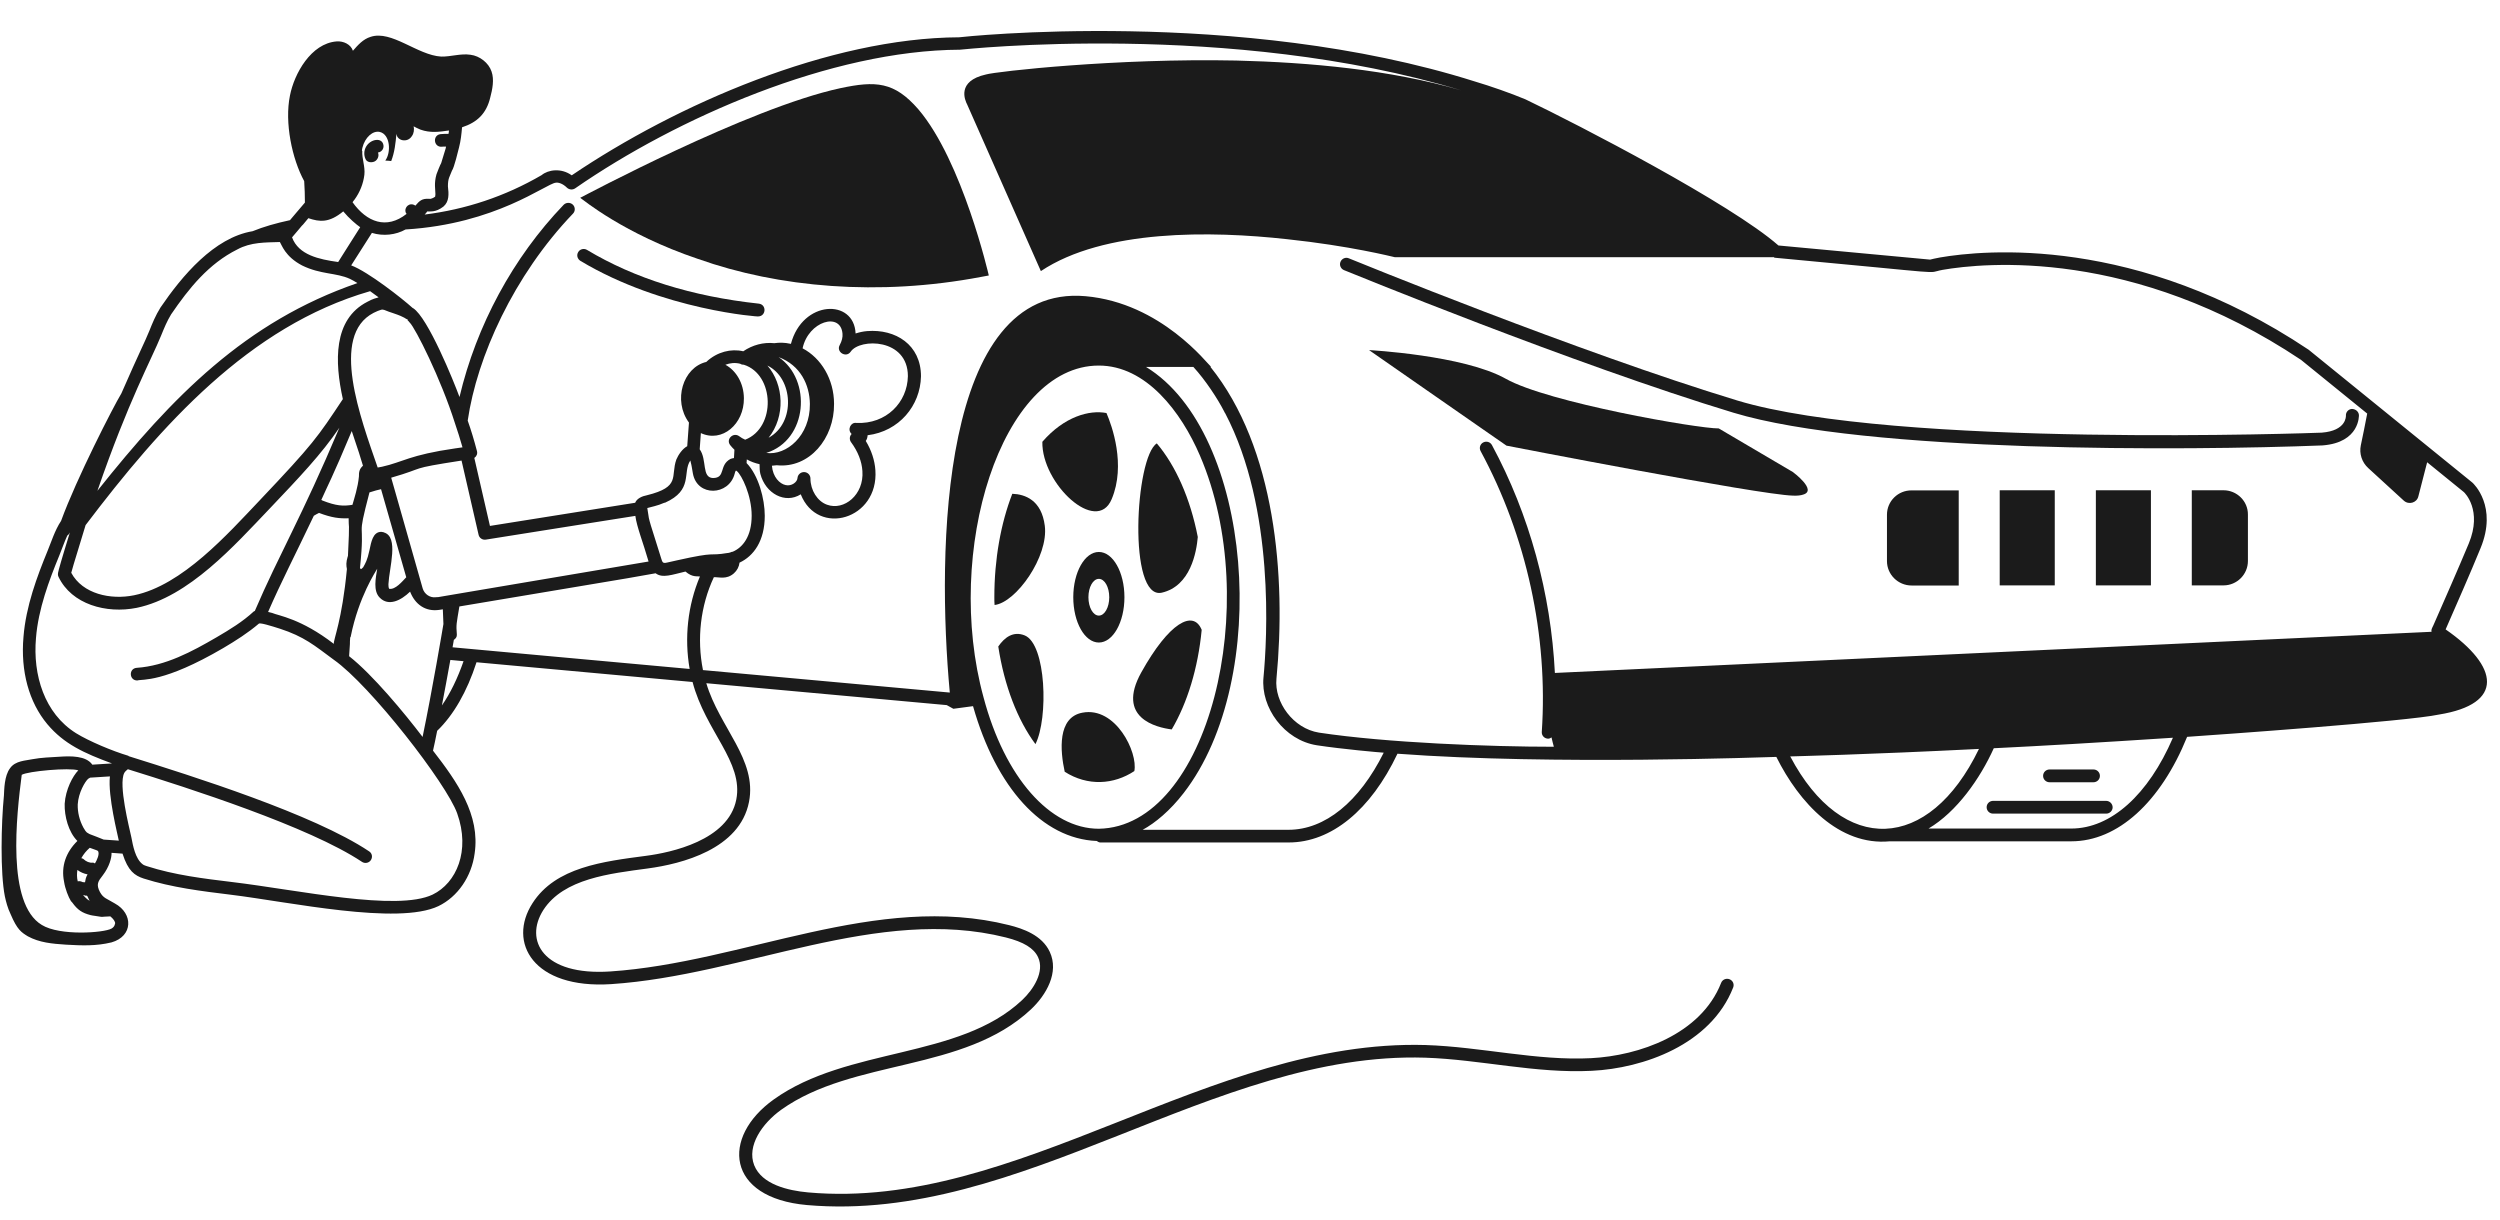 <svg width="84" height="41" viewBox="0 0 84 41" fill="none" xmlns="http://www.w3.org/2000/svg">
<path d="M39.036 19.914C40.008 19.692 40.203 18.535 40.245 18.048V18.04C39.993 16.749 39.507 15.653 38.869 14.898C38.138 15.358 37.889 20.171 39.036 19.914Z" fill="#1B1B1B"/>
<path d="M40.377 21.163C40.093 20.47 39.277 20.922 38.347 22.593C37.492 24.13 38.861 24.444 39.37 24.509C39.891 23.624 40.253 22.459 40.377 21.163Z" fill="#1B1B1B"/>
<path d="M36.369 23.946C35.521 24.103 35.622 25.233 35.774 25.931C36.548 26.425 37.426 26.364 38.114 25.908C38.239 25.279 37.485 23.731 36.369 23.946Z" fill="#1B1B1B"/>
<path d="M37.352 16.772C37.838 15.622 37.36 14.3 37.177 13.878C36.606 13.767 35.762 13.993 35.023 14.844C34.996 16.258 36.847 17.979 37.352 16.772Z" fill="#1B1B1B"/>
<path d="M34.433 21.351C34.048 21.194 33.752 21.416 33.542 21.722C33.745 23.045 34.188 24.187 34.791 25.003C35.23 24.129 35.152 21.65 34.433 21.351Z" fill="#1B1B1B"/>
<path d="M34.013 16.591C33.628 17.584 33.41 18.784 33.41 20.064C33.41 20.155 33.41 20.244 33.418 20.328C34.141 20.244 35.237 18.699 35.105 17.665C34.996 16.806 34.448 16.607 34.013 16.591Z" fill="#1B1B1B"/>
<path d="M36.921 18.546C36.447 18.546 36.062 19.228 36.062 20.067C36.062 20.907 36.447 21.589 36.921 21.589C37.396 21.589 37.781 20.907 37.781 20.067C37.781 19.228 37.396 18.546 36.921 18.546ZM36.921 20.684C36.727 20.684 36.571 20.408 36.571 20.067C36.571 19.726 36.727 19.45 36.921 19.45C37.116 19.45 37.271 19.726 37.271 20.067C37.271 20.408 37.116 20.684 36.921 20.684Z" fill="#1B1B1B"/>
<path d="M68.866 26.284H70.34C70.46 26.284 70.557 26.188 70.557 26.069C70.557 25.95 70.46 25.854 70.34 25.854H68.866C68.745 25.854 68.648 25.95 68.648 26.069C68.648 26.188 68.745 26.284 68.866 26.284Z" fill="#1B1B1B"/>
<path d="M70.767 26.909H66.968C66.848 26.909 66.751 27.004 66.751 27.123C66.751 27.242 66.848 27.338 66.968 27.338H70.767C70.887 27.338 70.985 27.242 70.985 27.123C70.981 27.004 70.883 26.909 70.767 26.909Z" fill="#1B1B1B"/>
<path d="M83.348 18.415C83.924 17.016 83.115 16.25 83.068 16.212L77.57 11.751C71.789 7.884 66.638 8.401 65.19 8.65C65.023 8.681 64.907 8.708 64.852 8.723L59.755 8.248C58.165 6.849 53.036 4.189 51.255 3.338C50.75 3.127 50.081 2.894 49.553 2.737C41.629 0.23 32.297 1.242 32.228 1.253C27.869 1.273 22.733 3.507 19.21 5.891C18.853 5.634 18.417 5.703 18.2 5.883C16.963 6.604 15.641 7.037 14.269 7.209C14.28 7.198 14.362 7.109 14.347 7.106C14.436 7.094 14.627 7.152 14.899 6.941C15.097 6.772 15.081 6.515 15.05 6.259C15.05 5.987 15.109 5.941 15.186 5.734C15.26 5.638 15.4 5.044 15.424 4.952C15.482 4.73 15.505 4.507 15.525 4.277C16.03 4.113 16.345 3.817 16.473 3.273C16.543 3.009 16.613 2.675 16.516 2.403C16.419 2.112 16.119 1.878 15.809 1.84C15.478 1.79 15.151 1.909 14.821 1.901C14.028 1.855 13.157 1.004 12.453 1.238C12.2 1.315 12.029 1.51 11.858 1.706C11.788 1.491 11.539 1.372 11.306 1.392C10.451 1.46 9.887 2.472 9.743 3.208C9.556 4.12 9.813 5.339 10.221 6.086C10.237 6.328 10.245 6.565 10.245 6.807C10.171 6.895 9.669 7.481 9.747 7.397C9.269 7.5 8.853 7.619 8.487 7.769C7.193 7.983 6.116 9.271 5.392 10.333C5.225 10.601 5.12 10.861 5.019 11.114C4.856 11.517 4.708 11.777 4.078 13.219C3.802 13.675 2.566 16.089 2.052 17.503C1.843 17.814 1.718 18.224 1.598 18.511C1.248 19.366 0.87 20.366 0.789 21.401C0.688 22.55 0.972 23.593 1.59 24.332C2.146 24.995 2.822 25.306 3.763 25.651L3.102 25.693C2.892 25.387 2.364 25.402 2.014 25.425C1.722 25.444 1.388 25.452 1.092 25.509C0.87 25.559 0.517 25.555 0.338 25.812C0.143 26.069 0.143 26.529 0.132 26.728C0.038 27.686 0.007 29.334 0.163 30.116C0.202 30.296 0.256 30.51 0.357 30.717C0.579 31.242 0.719 31.327 0.937 31.461C1.325 31.672 1.749 31.71 2.22 31.741C2.756 31.771 3.223 31.791 3.748 31.664C4.471 31.457 4.483 30.698 3.86 30.357C3.584 30.189 3.476 30.185 3.359 29.974C3.223 29.717 3.293 29.614 3.456 29.407C3.67 29.127 3.755 28.824 3.748 28.655L4.117 28.682C4.304 29.269 4.525 29.418 4.825 29.518C5.777 29.821 6.776 29.943 7.749 30.062C9.72 30.303 13.363 31.097 14.732 30.445C15.381 30.131 15.847 29.449 15.948 28.675C16.139 27.383 15.369 26.279 14.549 25.222C14.584 25.076 14.638 24.808 14.689 24.555C15.237 24.03 15.692 23.24 16.011 22.252L23.27 22.915C23.705 24.574 24.988 25.601 24.739 26.866C24.471 28.241 22.531 28.648 21.711 28.755C20.264 28.947 18.67 29.134 17.893 30.346C17.041 31.668 17.92 33.235 20.532 33.067C25.031 32.768 29.494 30.418 33.798 31.499C34.393 31.648 34.739 31.859 34.879 32.162C35.105 32.645 34.728 33.243 34.339 33.607C32.22 35.596 28.472 35.171 25.999 36.941C24.222 38.21 24.397 40.249 27.115 40.49C34.331 41.122 40.774 35.316 47.885 35.538C49.747 35.6 51.598 36.075 53.487 35.979C55.206 35.895 57.48 35.109 58.235 33.178C58.278 33.066 58.223 32.944 58.11 32.902C57.998 32.86 57.873 32.913 57.83 33.024C57.15 34.764 55.054 35.473 53.464 35.554C51.652 35.65 49.767 35.174 47.9 35.113C40.637 34.902 34.184 40.697 27.153 40.065C26.469 40.003 25.598 39.796 25.341 39.152C25.085 38.497 25.614 37.742 26.251 37.286C28.67 35.562 32.379 36.033 34.638 33.917C35.155 33.431 35.594 32.672 35.272 31.982C35.011 31.419 34.366 31.2 33.907 31.085C29.459 29.966 24.988 32.342 20.505 32.641C18.242 32.791 17.604 31.595 18.257 30.575C18.942 29.518 20.493 29.353 21.768 29.18C22.904 29.027 24.855 28.533 25.166 26.946C25.446 25.52 24.175 24.447 23.732 22.956L31.811 23.692L32.033 23.815L32.694 23.727C33.471 26.471 35.027 28.184 36.85 28.257C36.885 28.28 36.924 28.307 36.971 28.307H43.3C44.731 28.307 46.057 27.218 46.955 25.325C52.177 25.716 59.417 25.436 59.685 25.432C60.451 26.973 61.796 28.429 63.495 28.268H69.599C71.154 28.268 72.597 26.954 73.487 24.758C74.56 24.685 80.898 24.236 81.944 24.01C84.16 23.654 83.969 22.393 82.173 21.148C82.546 20.293 82.987 19.297 83.348 18.415ZM11.912 6.707C12.091 6.461 12.208 6.17 12.243 5.871C12.274 5.591 12.157 5.342 12.173 5.066L12.161 5.07C12.165 5.036 12.165 4.997 12.177 4.963C12.262 4.614 12.53 4.377 12.764 4.434C13.11 4.518 13.149 5.116 12.946 5.396C13.009 5.396 13.075 5.404 13.145 5.411C13.258 5.12 13.293 4.806 13.32 4.492C13.339 4.737 13.693 4.806 13.837 4.576C13.907 4.484 13.922 4.354 13.899 4.242C13.899 4.25 14.097 4.346 14.124 4.354C14.463 4.476 14.766 4.43 15.085 4.384C15.085 4.4 15.081 4.419 15.081 4.434C15.077 4.457 15.073 4.48 15.069 4.499C14.98 4.499 14.894 4.495 14.797 4.507C14.517 4.549 14.575 4.971 14.863 4.928C14.91 4.921 14.945 4.928 14.988 4.925C14.984 4.951 14.972 4.982 14.972 4.997C14.914 5.17 14.875 5.327 14.824 5.48C14.797 5.519 14.681 5.81 14.669 5.848L14.665 5.86C14.579 6.159 14.63 6.373 14.63 6.523C14.63 6.58 14.618 6.611 14.618 6.611C14.572 6.645 14.521 6.668 14.474 6.68C14.459 6.684 14.439 6.68 14.42 6.68C14.179 6.665 14.097 6.745 13.957 6.91C13.767 6.776 13.565 6.963 13.635 7.147C13.639 7.163 13.654 7.17 13.662 7.186C12.985 7.722 12.32 7.462 11.846 6.795C11.866 6.76 11.893 6.733 11.912 6.707ZM10.143 7.584C10.147 7.58 10.178 7.55 10.182 7.546L10.361 7.331C10.742 7.458 11.053 7.496 11.535 7.101C11.539 7.105 11.539 7.105 11.539 7.109C11.718 7.328 11.978 7.55 12.103 7.634C12.048 7.718 11.31 8.887 11.364 8.803H11.356C10.726 8.715 10.03 8.569 9.813 7.975C9.817 7.975 10.217 7.496 10.143 7.584ZM5.415 11.271C5.516 11.022 5.61 10.792 5.75 10.562C6.352 9.681 7.013 8.86 7.974 8.381C8.429 8.132 8.926 8.148 9.404 8.132C9.463 8.217 9.572 8.619 10.155 8.922C10.781 9.228 11.298 9.159 11.757 9.37C11.838 9.405 11.924 9.462 12.009 9.512C8.25 10.807 5.792 13.325 3.273 16.491C4.319 13.456 5.089 12.076 5.415 11.271ZM2.876 17.644C5.411 14.299 8.37 10.961 12.421 9.788C12.425 9.788 12.433 9.784 12.437 9.784C12.803 10.049 12.705 9.98 12.721 9.991C12.635 10.018 12.538 10.033 12.344 10.14C11.189 10.731 11.243 12.16 11.52 13.41C10.66 14.705 10.54 14.896 8.732 16.805C7.651 17.943 6.123 19.668 4.505 20.001C3.72 20.162 2.775 19.959 2.394 19.246C2.441 19.047 2.795 17.932 2.876 17.644ZM13.693 10.758C13.701 10.761 13.704 10.769 13.712 10.777C13.72 10.784 13.728 10.792 13.732 10.796C13.739 10.811 13.751 10.827 13.767 10.838C13.957 11.026 14.809 12.712 15.287 14.222C15.376 14.479 15.458 14.747 15.54 15.031L15.299 15.065C13.755 15.287 13.53 15.529 12.837 15.682L12.69 15.709C12.118 14.053 11.072 11.275 12.553 10.512C12.643 10.466 12.744 10.424 12.814 10.405C12.868 10.39 12.946 10.424 13.067 10.474L13.203 10.52C13.658 10.673 13.592 10.704 13.7 10.735L13.697 10.75C13.689 10.758 13.693 10.758 13.693 10.758ZM22.34 16.893C23.304 16.464 22.923 15.878 23.195 15.472C23.261 15.736 23.23 15.644 23.281 15.908C23.425 16.702 24.49 16.66 24.684 15.92L24.7 15.862C24.712 15.832 24.719 15.82 24.727 15.813C24.735 15.809 24.739 15.809 24.743 15.82C24.747 15.824 24.754 15.828 24.758 15.828C24.922 15.962 25.256 16.644 25.256 17.326C25.256 18.028 24.953 18.396 24.622 18.537C24.591 18.541 24.56 18.549 24.533 18.564C24.521 18.568 24.482 18.576 24.463 18.58H24.451C23.759 18.695 24.144 18.514 22.74 18.829L22.433 18.898C22.328 18.924 22.293 18.917 22.266 18.886C22.235 18.852 22.231 18.794 22.048 18.227C21.714 17.188 21.823 17.453 21.749 17.07C21.834 17.047 22.138 16.978 22.289 16.905C22.375 16.878 22.425 16.859 22.34 16.893ZM24.373 12.256C24.533 12.195 24.696 12.179 24.871 12.222C24.91 12.248 24.949 12.256 24.995 12.256C26.026 12.582 26.084 14.368 25.038 14.774C24.968 14.743 24.898 14.705 24.84 14.659C24.642 14.509 24.381 14.755 24.533 14.954C24.576 15.011 24.626 15.061 24.677 15.111L24.661 15.391C24.622 15.395 24.579 15.406 24.541 15.422C24.148 15.636 24.393 16.058 23.957 16.062C23.569 16.05 23.763 15.448 23.51 15.096L23.549 14.552C24.265 14.885 25.003 14.249 24.995 13.383C24.991 12.877 24.735 12.451 24.373 12.256ZM28.584 11.815C28.895 11.359 30.505 11.363 30.505 12.639C30.489 13.521 29.778 14.257 28.775 14.211C28.588 14.176 28.456 14.437 28.615 14.582C28.541 14.655 28.534 14.774 28.596 14.858C28.825 15.169 28.957 15.502 28.977 15.828C29.035 16.625 28.359 17.169 27.787 16.958C27.464 16.843 27.231 16.472 27.231 16.077C27.231 15.962 27.138 15.866 27.021 15.862H27.013C26.901 15.862 26.803 15.95 26.796 16.062C26.788 16.2 26.593 16.345 26.399 16.299C26.197 16.257 25.968 16.031 25.936 15.648C25.987 15.644 26.041 15.64 26.096 15.632C27.196 15.747 28.036 14.728 28.024 13.57C28.024 12.743 27.589 12.03 26.967 11.704C27.161 10.792 28.25 10.47 28.308 11.214C28.32 11.329 28.285 11.463 28.215 11.593C28.083 11.827 28.433 12.041 28.584 11.815ZM27.212 13.574C27.223 14.64 26.426 15.314 25.746 15.219C27.142 14.782 27.285 12.766 26.162 11.999C26.897 12.275 27.204 12.931 27.212 13.574ZM25.824 14.709C26.399 13.988 26.337 12.919 25.785 12.283C26.652 12.7 26.749 14.203 25.824 14.709ZM21.792 18.867C21.702 18.882 14.439 20.109 14.727 20.063C14.723 20.063 14.657 20.063 14.645 20.067C14.451 20.093 14.261 19.967 14.202 19.771C14.008 19.089 13.11 15.924 13.164 16.123L13.145 16.05C14.373 15.697 13.646 15.763 15.508 15.475L16.08 17.966C16.103 18.078 16.212 18.15 16.325 18.131C16.41 18.116 21.683 17.28 21.348 17.334C21.395 17.702 21.613 18.242 21.792 18.867ZM12.9 17.89C12.892 17.89 12.892 17.882 12.884 17.882C12.876 17.882 12.911 17.886 12.81 17.87C12.526 17.87 12.472 18.215 12.414 18.488C12.34 18.832 12.278 18.924 12.204 19.059C12.169 19.097 12.138 19.124 12.126 19.124C12.122 19.124 12.114 19.112 12.103 19.097C12.103 19.093 12.099 19.089 12.095 19.085C12.285 17.276 11.955 18.304 12.414 16.545C12.577 16.491 12.701 16.46 12.803 16.437L13.65 19.396C13.518 19.534 13.281 19.825 13.075 19.783C13.071 19.775 13.051 19.748 13.051 19.63C13.079 19.066 13.409 18.039 12.9 17.89ZM11.691 18.687C11.691 18.691 11.683 18.695 11.683 18.698C11.624 18.905 11.632 18.993 11.656 19.12C11.492 20.856 11.204 21.473 11.216 21.634C10.108 20.779 9.35 20.687 9.144 20.595C9.113 20.588 9.035 20.569 9.008 20.561C9.443 19.561 9.902 18.679 10.544 17.33C10.598 17.296 10.656 17.265 10.719 17.234C11.154 17.399 11.411 17.426 11.714 17.414C11.71 17.79 11.757 17.384 11.691 18.687ZM10.831 16.817C10.827 16.817 10.823 16.813 10.82 16.809C10.812 16.805 10.804 16.801 10.796 16.797C10.983 16.372 11.181 16.016 11.819 14.483C12.044 15.18 12.005 15.019 12.126 15.422C12.149 15.498 12.173 15.575 12.196 15.648C12.079 15.751 12.056 15.858 12.06 16.008C12.025 16.384 11.9 16.755 11.842 16.962C11.527 17.012 11.302 17.001 10.831 16.817ZM3.708 30.79C3.809 30.874 3.876 30.966 3.868 31.031C3.868 31.039 3.848 31.081 3.848 31.092C3.837 31.123 3.802 31.169 3.747 31.2C3.491 31.345 2.009 31.453 1.403 31.077C0.213 30.36 0.555 27.405 0.73 26.034C0.936 25.911 2.34 25.784 2.631 25.884C2.445 26.072 2.204 26.524 2.173 27.007C2.161 27.428 2.301 27.957 2.6 28.256C2.223 28.628 2.044 29.096 2.153 29.628C2.188 29.862 2.301 30.146 2.383 30.276C2.394 30.295 2.418 30.307 2.429 30.326C2.608 30.575 2.76 30.674 3.04 30.747C3.125 30.763 3.079 30.759 3.222 30.778C3.53 30.824 3.296 30.805 3.708 30.79ZM2.857 29.644C2.826 29.64 2.791 29.648 2.76 29.632C2.713 29.605 2.659 29.605 2.612 29.613C2.581 29.49 2.581 29.356 2.6 29.23C2.701 29.306 2.818 29.356 2.942 29.379C2.872 29.502 2.876 29.559 2.857 29.644ZM2.946 30.13C2.97 30.176 2.985 30.226 3.012 30.268C2.935 30.23 2.822 30.115 2.791 30.069C2.826 30.073 2.857 30.096 2.892 30.096C2.9 30.096 2.911 30.092 2.919 30.092C2.927 30.104 2.942 30.115 2.946 30.13ZM3.191 29.011C3.164 29 3.141 28.981 3.114 28.985C3.012 29 2.888 28.946 2.81 28.869C2.791 28.846 2.76 28.846 2.732 28.835C2.806 28.701 2.9 28.586 3.016 28.486C3.102 28.517 3.149 28.532 3.242 28.567C3.269 28.578 3.285 28.586 3.288 28.59C3.362 28.678 3.253 28.912 3.191 29.011ZM3.483 28.21C3.436 28.187 3.024 28.03 3.012 28.026C2.927 27.969 2.915 28.007 2.802 27.808C2.67 27.563 2.604 27.291 2.612 27.026C2.635 26.631 2.861 26.256 2.962 26.168C2.977 26.16 3.001 26.148 3.028 26.129L3.693 26.087C3.619 26.746 3.961 28.076 3.992 28.245L3.483 28.21ZM15.361 27.329C15.812 28.59 15.334 29.671 14.537 30.058C13.336 30.632 10.027 29.904 7.795 29.636C6.847 29.521 5.863 29.402 4.934 29.103C4.879 29.084 4.825 29.069 4.786 29.034C4.545 28.846 4.467 28.413 4.413 28.13C4.346 27.816 3.973 26.363 4.175 25.972C4.179 25.968 4.175 25.965 4.179 25.961H4.183C4.207 25.919 4.253 25.88 4.296 25.846C6.333 26.478 10.392 27.777 12.162 28.958C12.259 29.023 12.395 29 12.461 28.9C12.527 28.8 12.504 28.67 12.402 28.605C10.525 27.352 6.477 26.083 4.327 25.409C4.319 25.405 4.315 25.393 4.308 25.393C3.779 25.236 2.986 24.903 2.554 24.635C1.489 23.968 1.1 22.676 1.209 21.438C1.286 20.461 1.652 19.495 1.99 18.671C2.08 18.453 2.161 18.208 2.262 17.993C2.305 17.97 2.325 17.928 2.348 17.89C2.329 17.947 2.029 18.928 1.979 19.127C1.963 19.216 1.92 19.285 1.967 19.384C2.406 20.304 3.569 20.63 4.595 20.423C6.349 20.059 7.888 18.315 9.043 17.108C10.07 16.027 10.793 15.268 11.403 14.371C10.128 17.395 9.385 18.61 8.561 20.53C8.549 20.538 8.534 20.534 8.526 20.545C8.157 20.887 7.725 21.151 7.278 21.412C6.45 21.894 5.563 22.373 4.595 22.439C4.319 22.458 4.335 22.864 4.611 22.864C4.79 22.81 5.482 22.956 7.5 21.776C7.923 21.526 8.332 21.266 8.705 20.948C8.724 20.948 8.74 20.952 8.759 20.948C8.93 20.963 9.502 21.159 9.393 21.12C10.229 21.392 10.563 21.687 11.213 22.166C12.445 23.029 15.011 26.34 15.361 27.329ZM14.199 24.761C13.6 23.972 12.515 22.661 11.73 22.048C11.738 21.918 11.745 21.783 11.757 21.638C11.757 21.576 11.757 21.511 11.765 21.45C11.765 21.442 11.761 21.438 11.761 21.431C11.769 21.415 11.784 21.408 11.784 21.389C12.053 20.047 12.632 19.193 12.675 19.108C12.624 19.423 12.531 19.856 12.76 20.082C13.056 20.384 13.472 20.178 13.779 19.879C13.942 20.3 14.288 20.561 14.759 20.492L14.879 20.473L14.899 20.967C14.879 21.09 14.529 23.167 14.199 24.761ZM14.848 23.703C14.926 23.297 15.05 22.638 15.132 22.174L15.575 22.216C15.377 22.787 15.132 23.293 14.848 23.703ZM23.172 22.477C23.083 22.469 14.689 21.703 15.206 21.749L15.249 21.5C15.311 21.458 15.357 21.4 15.35 21.32C15.322 20.971 15.338 20.971 15.435 20.377L21.077 19.43L22.029 19.262C22.259 19.438 22.585 19.308 23.032 19.204C23.266 19.407 23.429 19.354 23.518 19.369C23.106 20.342 22.99 21.435 23.172 22.477ZM36.92 27.846C35.279 27.846 33.759 26.114 33.048 23.435C31.702 18.53 33.635 12.283 36.92 12.283C38.51 12.283 39.688 13.839 40.318 15.307C42.457 20.277 40.602 27.785 36.92 27.846ZM43.293 27.881H38.394C38.818 27.651 39.319 27.233 39.77 26.647C42.748 22.807 42.091 14.517 38.506 12.329H40.097C40.501 12.769 40.909 13.39 41.135 13.831C41.147 13.854 41.154 13.877 41.17 13.892C42.842 17.092 42.574 21.492 42.453 22.764C42.356 23.768 43.145 24.868 44.245 25.041C45.097 25.171 46.349 25.282 46.493 25.29C45.672 26.942 44.517 27.881 43.293 27.881ZM60.152 25.416C60.315 25.409 62.609 25.359 66.493 25.164C64.81 28.647 61.909 28.751 60.152 25.416ZM69.596 27.839H64.798C65.747 27.279 66.532 26.16 66.991 25.141C68.558 25.064 70.506 24.953 73.01 24.788C72.185 26.704 70.926 27.839 69.596 27.839ZM81.762 21.009C81.677 21.174 81.696 21.174 81.7 21.228L52.244 22.611C52.111 19.952 51.392 17.292 50.129 14.954C50.07 14.847 49.942 14.812 49.837 14.866C49.732 14.92 49.693 15.05 49.747 15.153C51.291 18.009 52.022 21.362 51.804 24.593C51.796 24.712 51.886 24.811 52.006 24.819H52.022C52.065 24.819 52.1 24.796 52.131 24.777C52.154 24.884 52.181 24.987 52.209 25.091C50.082 25.091 46.594 24.961 44.316 24.616C43.453 24.478 42.811 23.596 42.889 22.803C43.219 19.369 42.854 15.038 40.669 12.325H40.692C40.583 12.244 39.02 10.178 36.474 9.952C31.598 9.523 31.47 18.483 31.913 23.27L23.62 22.515C23.41 21.469 23.534 20.357 23.985 19.395C24.164 19.384 24.409 19.483 24.658 19.265C24.767 19.169 24.833 19.039 24.848 18.905C25.319 18.686 25.696 18.18 25.696 17.33C25.696 16.762 25.486 15.969 25.085 15.559L25.093 15.436C25.229 15.513 25.373 15.563 25.521 15.597C25.525 15.708 25.521 15.82 25.548 15.923C25.723 16.59 26.384 16.939 26.905 16.609C27.477 18.046 29.529 17.456 29.413 15.797C29.39 15.467 29.281 15.13 29.09 14.816C29.129 14.762 29.148 14.697 29.152 14.624C30.206 14.494 30.925 13.635 30.945 12.643C30.945 11.585 30.093 11.048 29.133 11.125C28.997 11.136 28.865 11.167 28.748 11.205C28.698 10.025 26.963 10.082 26.575 11.554C26.345 11.504 26.194 11.508 26.015 11.531C25.649 11.493 25.284 11.592 24.973 11.803C24.564 11.707 24.098 11.822 23.74 12.152C23.736 12.156 23.736 12.156 23.736 12.16C22.943 12.344 22.605 13.463 23.149 14.198L23.091 14.992C22.927 15.08 22.791 15.283 22.725 15.44C22.523 16.015 22.885 16.356 21.738 16.64C21.578 16.67 21.399 16.747 21.341 16.893L16.462 17.671L15.937 15.387C16.015 15.333 16.05 15.245 16.026 15.157C15.929 14.785 15.828 14.451 15.715 14.133C16.026 11.995 17.259 9.258 19.253 7.177C19.335 7.093 19.331 6.955 19.246 6.875C19.16 6.794 19.02 6.798 18.938 6.882C17.235 8.657 16.007 10.937 15.439 13.34C15.249 12.819 14.378 10.669 13.88 10.354C13.876 10.351 13.872 10.351 13.864 10.347C13.522 10.036 12.368 9.128 11.8 8.917L12.496 7.825C12.877 7.944 13.301 7.894 13.627 7.71C16.668 7.526 18.34 6.173 18.674 6.139C18.756 6.123 18.907 6.166 19.047 6.304C19.121 6.376 19.242 6.388 19.327 6.327C22.741 3.962 27.924 1.689 32.255 1.67C32.348 1.663 41.349 0.685 49.09 3.034C46.711 2.341 44.004 2.096 41.536 2.034C37.519 1.95 33.468 2.402 33.13 2.502C32.134 2.724 32.422 3.372 32.5 3.517C32.508 3.544 32.515 3.552 32.515 3.552L34.973 9.109C37.096 7.695 40.696 7.756 43.239 8.036C45.369 8.262 46.769 8.622 46.862 8.641H59.58L59.564 8.626C59.592 8.641 59.615 8.661 59.646 8.661C65.781 9.228 64.63 9.186 65.272 9.067C66.672 8.825 71.679 8.327 77.314 12.091L79.538 13.896C79.475 14.233 79.39 14.647 79.324 14.961C79.265 15.241 79.359 15.532 79.573 15.727L80.766 16.82C80.933 16.973 81.202 16.896 81.256 16.682C81.334 16.383 81.439 15.969 81.552 15.532L82.788 16.536C82.815 16.559 83.414 17.145 82.951 18.261C82.59 19.127 82.143 20.139 81.762 21.009Z" fill="#1B1B1B"/>
<path d="M28.235 2.963C25.14 3.63 19.58 6.607 19.495 6.646C19.58 6.699 20.953 7.857 23.453 8.7C26.167 9.662 29.518 9.957 32.955 9.306C33.041 9.29 33.13 9.271 33.224 9.256C33.224 9.256 32.341 5.412 30.856 3.672C30.047 2.741 29.425 2.71 28.235 2.963Z" fill="#1B1B1B"/>
<path d="M79.025 13.74C78.905 13.748 78.816 13.848 78.823 13.966C78.823 13.985 78.843 14.472 78.011 14.537C77.867 14.545 63.68 15.062 58.373 13.457C53.038 11.839 45.402 8.712 45.325 8.681C45.216 8.631 45.087 8.685 45.041 8.796C44.994 8.904 45.048 9.03 45.157 9.076C45.235 9.107 52.887 12.245 58.244 13.867C62.708 15.216 73.462 15.147 78.039 14.966C79.298 14.867 79.26 13.955 79.26 13.943C79.248 13.824 79.146 13.744 79.025 13.74Z" fill="#1B1B1B"/>
<path d="M60.238 15.859L57.75 14.395C57.058 14.403 52.007 13.525 50.592 12.725C49.173 11.931 46 11.763 46 11.763C46.086 11.824 50.914 15.181 50.619 14.974C50.619 14.974 59.111 16.626 60.242 16.653C60.398 16.66 60.51 16.645 60.588 16.618C61.074 16.473 60.238 15.859 60.238 15.859Z" fill="#1B1B1B"/>
<path d="M25.494 10.202C23.258 9.961 21.318 9.355 19.724 8.397C19.623 8.336 19.487 8.367 19.428 8.47C19.366 8.57 19.397 8.7 19.502 8.765C22.278 10.432 25.564 10.651 25.474 10.632C25.743 10.628 25.766 10.233 25.494 10.202Z" fill="#1B1B1B"/>
<path d="M12.582 5.427C12.691 5.378 12.749 5.228 12.699 5.125C12.819 5.109 12.901 5.002 12.885 4.883C12.846 4.603 12.446 4.665 12.298 4.933C12.228 5.059 12.22 5.213 12.283 5.347C12.329 5.45 12.469 5.477 12.582 5.427Z" fill="#1B1B1B"/>
<path d="M63.402 17.293V18.853C63.402 19.305 63.776 19.673 64.231 19.673H65.813V16.477H64.231C63.772 16.473 63.402 16.841 63.402 17.293Z" fill="#1B1B1B"/>
<path d="M67.19 16.473H69.04V19.669H67.19V16.473Z" fill="#1B1B1B"/>
<path d="M74.71 16.473H73.644V19.669H74.71C75.161 19.669 75.53 19.301 75.53 18.849V17.289C75.534 16.84 75.161 16.473 74.71 16.473Z" fill="#1B1B1B"/>
<path d="M70.421 16.473H72.271V19.669H70.421V16.473Z" fill="#1B1B1B"/>
</svg>
